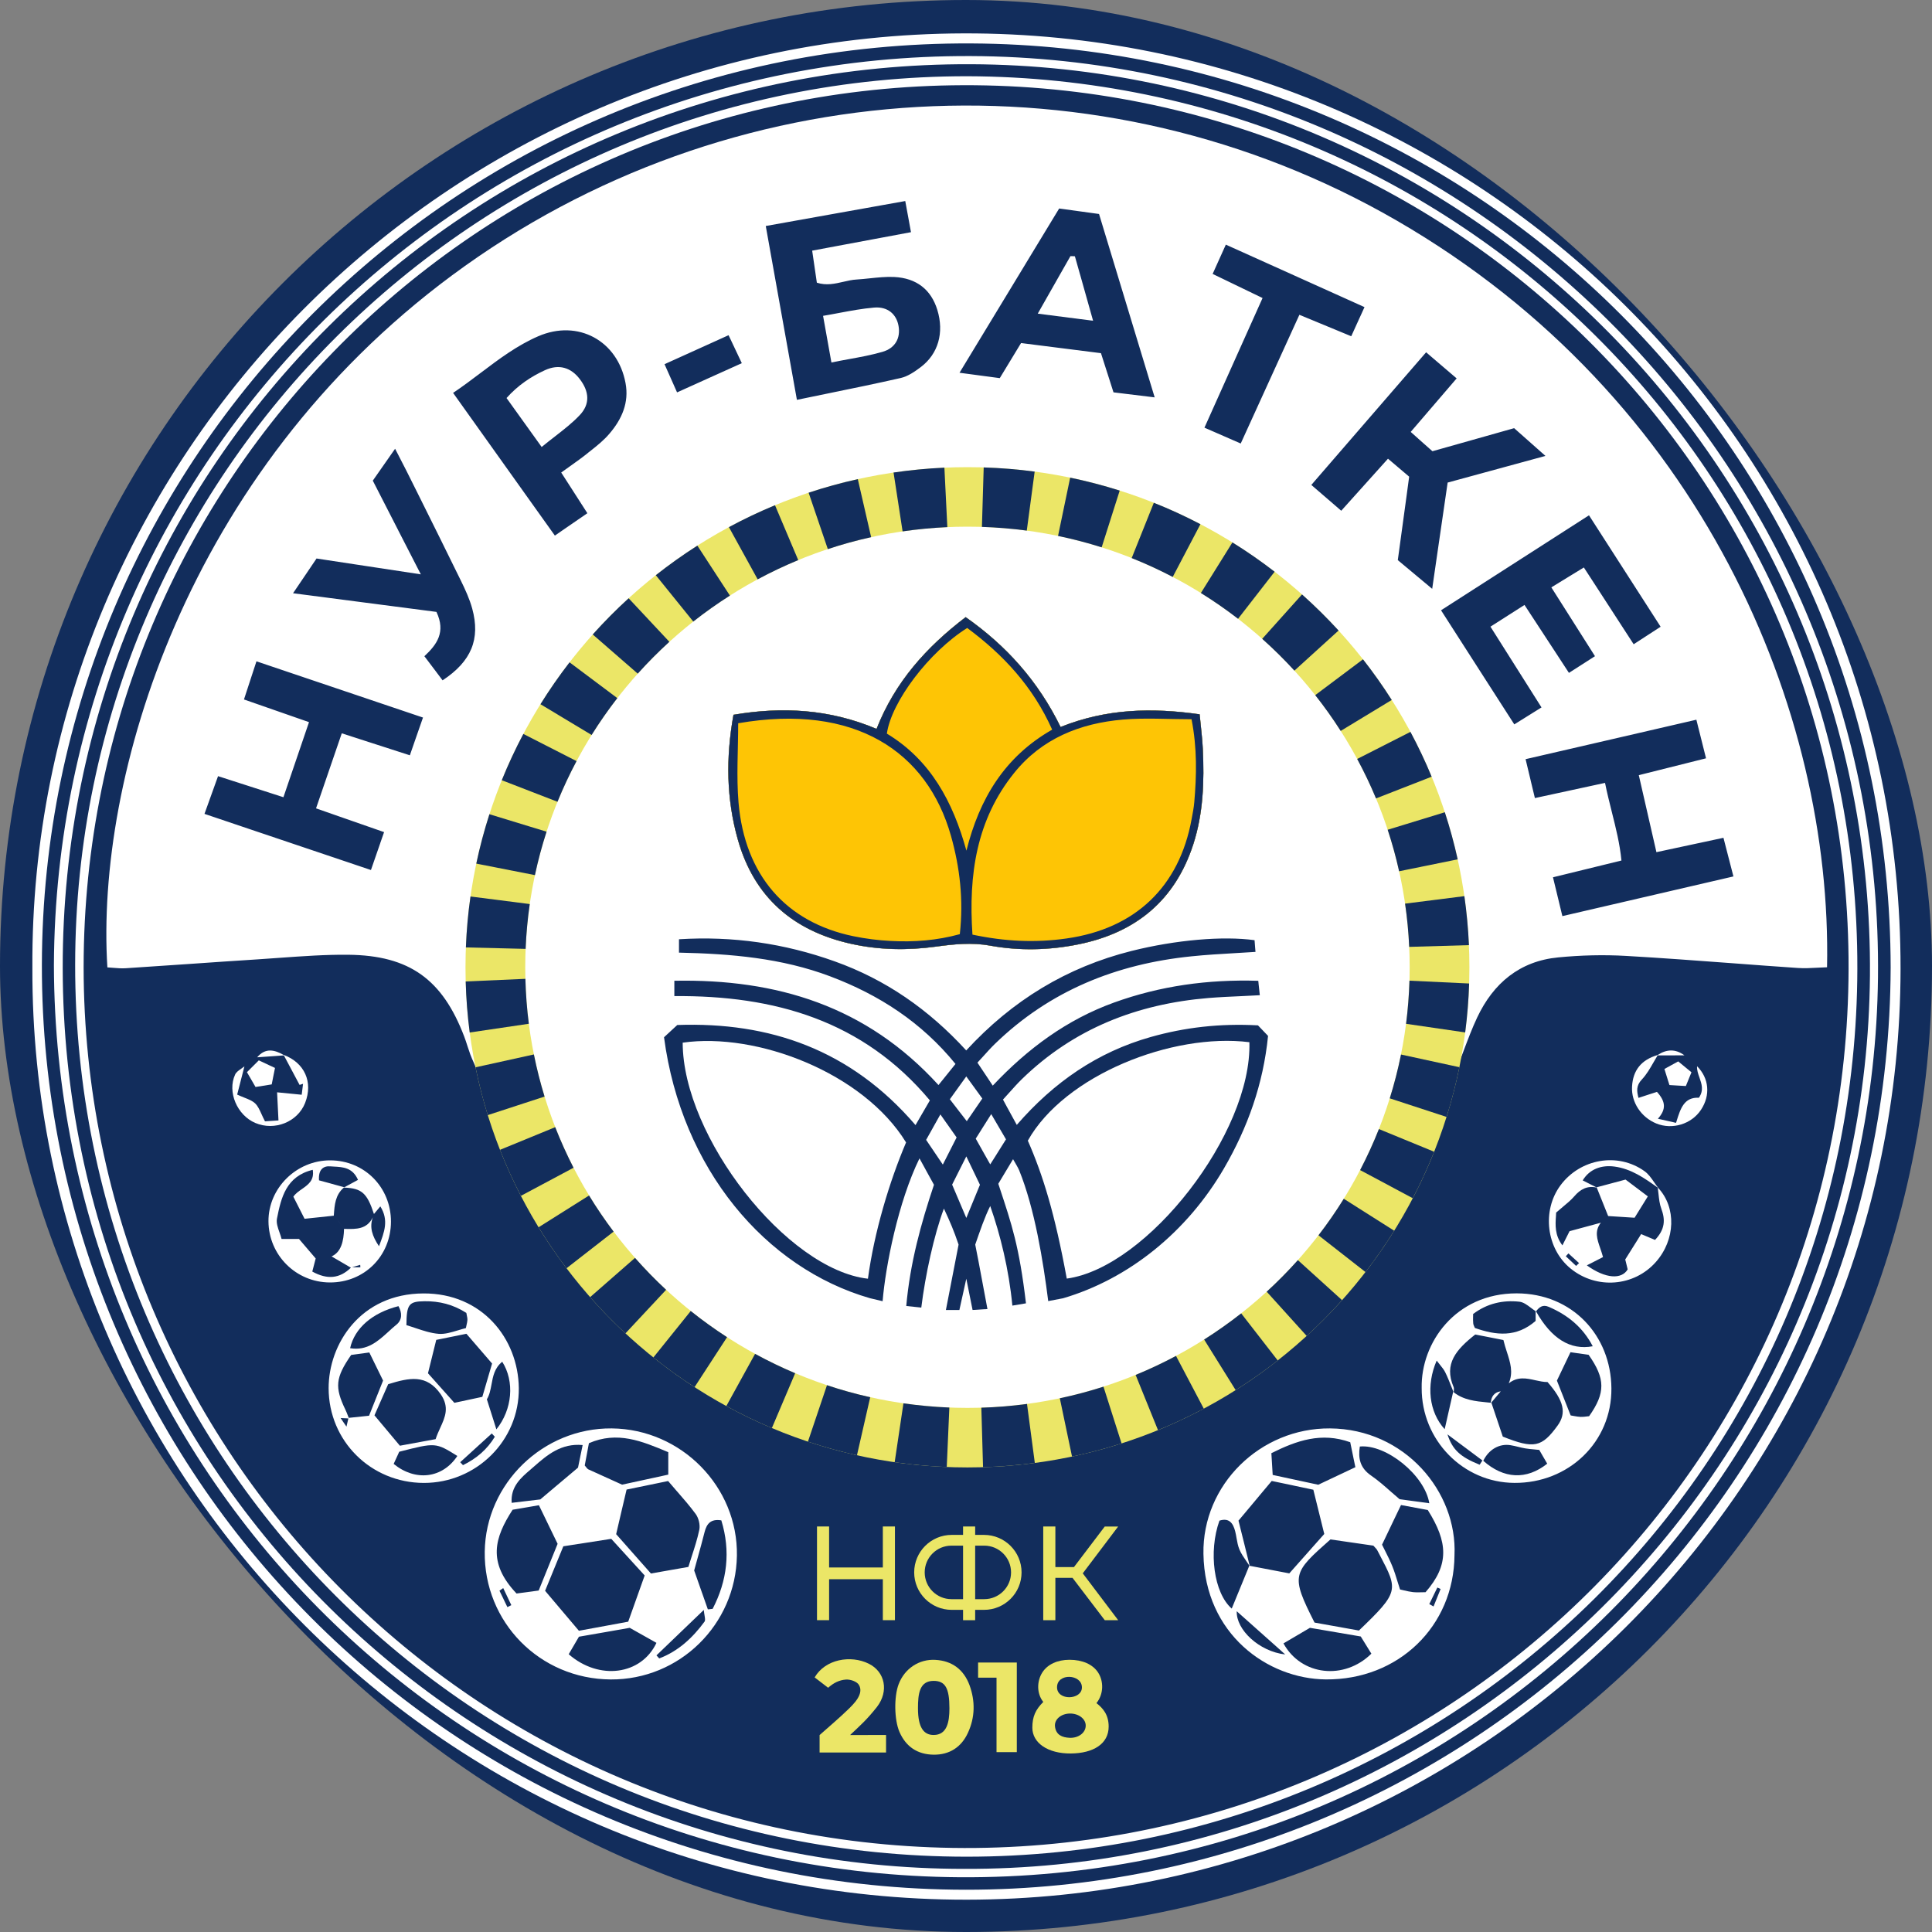 <svg width="50" height="50" viewBox="0 0 50 50" fill="none" xmlns="http://www.w3.org/2000/svg">
<rect x="0" y="0" width="50" height="50" fill="#808080" stroke="none"/>
<g clip-path="url(#clip0_4575_609)">
<rect width="50" height="50" rx="25" fill="#122D5C"/>
<path d="M26.6 29.52C26.99 30.409 27.299 31.405 27.608 33.09C29.693 32.806 32.405 29.319 32.334 26.972C30.34 26.723 27.551 27.825 26.6 29.52Z" fill="white"/>
<path d="M22.462 33.093C20.36 32.856 17.67 29.417 17.668 26.984C19.588 26.709 22.341 27.762 23.449 29.566C23.02 30.573 22.625 31.883 22.462 33.093Z" fill="white"/>
<path d="M25.008 31.52L25.361 30.662L25.008 29.927L24.641 30.658L25.008 31.52Z" fill="white"/>
<path d="M25.793 29.872L25.788 29.88C25.738 29.958 25.686 30.041 25.627 30.134C25.553 30.003 25.489 29.889 25.427 29.78L25.426 29.778L25.423 29.772C25.366 29.671 25.311 29.574 25.252 29.468C25.299 29.394 25.346 29.319 25.398 29.237L25.398 29.236C25.472 29.12 25.553 28.991 25.653 28.833C25.8 29.085 25.907 29.268 26.035 29.486C25.95 29.621 25.876 29.739 25.795 29.868L25.793 29.872Z" fill="white"/>
<path d="M24.143 29.188C24.086 29.291 24.03 29.39 23.968 29.5C24.103 29.698 24.218 29.869 24.373 30.099L24.4 30.139L24.438 30.065C24.563 29.818 24.655 29.638 24.757 29.437C24.671 29.315 24.589 29.198 24.496 29.066L24.495 29.066C24.446 28.996 24.394 28.922 24.337 28.841C24.264 28.971 24.203 29.081 24.143 29.187L24.143 29.188Z" fill="white"/>
<path d="M25.007 27.858C25.075 27.951 25.135 28.035 25.193 28.114C25.27 28.22 25.343 28.32 25.422 28.43C25.327 28.567 25.239 28.696 25.133 28.852L25.02 29.016C24.956 28.934 24.897 28.857 24.84 28.783L24.839 28.783L24.838 28.782L24.835 28.777C24.751 28.669 24.67 28.564 24.582 28.449C24.721 28.257 24.846 28.082 25.007 27.858Z" fill="white"/>
<path d="M21.301 8.174C21.377 8.596 21.441 8.952 21.517 9.381C21.668 9.35 21.814 9.323 21.956 9.297C22.264 9.241 22.555 9.188 22.837 9.106C23.174 9.01 23.309 8.743 23.254 8.435C23.201 8.132 22.974 7.93 22.622 7.96C22.325 7.985 22.03 8.04 21.72 8.098C21.584 8.124 21.445 8.15 21.301 8.174Z" fill="white"/>
<path d="M14.018 11.568L13.953 11.477C13.645 11.048 13.383 10.682 13.109 10.301C13.403 9.972 13.737 9.749 14.102 9.581C14.463 9.415 14.777 9.509 15.007 9.814C15.248 10.132 15.278 10.454 15.003 10.744C14.818 10.941 14.601 11.109 14.364 11.294C14.253 11.38 14.137 11.47 14.018 11.568Z" fill="white"/>
<path d="M26.857 8.117C27.36 8.18 27.765 8.233 28.289 8.301C28.165 7.86 28.058 7.48 27.956 7.118L27.949 7.095C27.905 6.938 27.861 6.785 27.818 6.632C27.799 6.631 27.78 6.631 27.761 6.63L27.761 6.63C27.741 6.63 27.722 6.63 27.703 6.629C27.603 6.805 27.503 6.981 27.4 7.161L27.399 7.163L27.399 7.163C27.229 7.463 27.052 7.774 26.857 8.117Z" fill="white"/>
<path d="M19.104 18.718C22.125 18.194 23.995 19.453 24.611 21.632C24.842 22.454 24.938 23.284 24.84 24.176C24.247 24.34 23.652 24.384 23.053 24.352C22.728 24.336 22.403 24.295 22.085 24.229C20.339 23.868 19.274 22.647 19.113 20.769C19.074 20.306 19.084 19.84 19.094 19.369C19.099 19.153 19.104 18.936 19.104 18.718Z" fill="white"/>
<path d="M26.246 20.004C25.27 21.215 25.062 22.635 25.167 24.188C26.013 24.367 26.799 24.402 27.598 24.288C29.377 24.037 30.52 22.955 30.84 21.193C30.844 21.169 30.849 21.145 30.853 21.121C30.875 21.001 30.898 20.881 30.908 20.76C30.966 20.066 30.986 19.373 30.837 18.614C30.644 18.614 30.454 18.61 30.267 18.606H30.267C29.856 18.598 29.455 18.589 29.059 18.623C27.953 18.718 26.961 19.114 26.246 20.004Z" fill="white"/>
<path d="M25.011 22.015C24.663 20.755 24.086 19.671 22.952 18.988C23.069 18.16 24.044 16.873 25.031 16.253C25.957 16.938 26.731 17.764 27.229 18.884C25.997 19.586 25.347 20.672 25.011 22.015Z" fill="white"/>
<path fill-rule="evenodd" clip-rule="evenodd" d="M12.315 27.623C12.297 27.582 12.28 27.544 12.264 27.509L12.264 27.508C12.229 27.43 12.198 27.36 12.171 27.288C12.145 27.216 12.121 27.143 12.097 27.07C12.071 26.988 12.045 26.906 12.014 26.826C11.452 25.349 10.6 24.726 9.015 24.709C8.424 24.703 7.833 24.746 7.242 24.788C7.052 24.802 6.861 24.816 6.671 24.828C6.071 24.866 5.472 24.907 4.872 24.949C4.332 24.986 3.793 25.023 3.253 25.058C3.146 25.065 3.037 25.056 2.93 25.047C2.88 25.042 2.829 25.038 2.779 25.036C2.472 20.151 4.796 12.241 11.696 7.128C18.872 1.81 28.513 1.291 36.152 5.711C44.072 10.294 47.42 18.418 47.284 25.033C47.203 25.035 47.122 25.04 47.04 25.044C46.869 25.053 46.697 25.063 46.527 25.051C45.958 25.013 45.389 24.97 44.82 24.927C43.909 24.86 42.997 24.791 42.085 24.739C41.502 24.705 40.91 24.721 40.33 24.777C39.331 24.872 38.649 25.444 38.23 26.331C38.1 26.607 37.992 26.893 37.878 27.196C37.822 27.345 37.765 27.497 37.703 27.654C34.532 40.808 15.255 41.006 12.315 27.623ZM23.694 29.118C22.012 27.158 19.913 26.443 17.528 26.527L17.426 26.621C17.333 26.707 17.257 26.777 17.185 26.844C17.635 30.249 19.809 32.819 22.517 33.598L22.842 33.675C22.916 32.773 23.245 31.105 23.796 29.979C23.852 30.08 23.901 30.17 23.946 30.252L23.947 30.255C24.032 30.41 24.102 30.537 24.171 30.662C23.834 31.666 23.553 32.687 23.454 33.799L23.843 33.84C23.946 33.001 24.171 31.965 24.428 31.278C24.595 31.639 24.679 31.83 24.808 32.21L24.48 33.902H24.829L25.008 33.093L25.17 33.902L25.555 33.878C25.448 33.323 25.351 32.765 25.239 32.21C25.361 31.86 25.482 31.499 25.627 31.212C25.887 31.95 26.109 32.843 26.2 33.789L26.552 33.73C26.377 32.248 26.182 31.683 25.868 30.732L25.836 30.636C25.883 30.558 25.927 30.484 25.972 30.409C26.049 30.282 26.126 30.152 26.218 30C26.249 30.056 26.275 30.1 26.297 30.137C26.334 30.202 26.358 30.244 26.377 30.29C26.777 31.277 26.997 32.634 27.128 33.672L27.512 33.599C29.21 33.099 30.717 31.887 31.677 30.237C32.289 29.183 32.692 28.06 32.817 26.809C32.719 26.706 32.621 26.604 32.556 26.536C31.566 26.483 30.663 26.588 29.776 26.839C28.407 27.227 27.28 27.999 26.314 29.112L26.197 28.898C26.148 28.808 26.103 28.725 26.058 28.644L25.957 28.457C26.016 28.392 26.072 28.33 26.126 28.27L26.127 28.269C26.236 28.147 26.337 28.034 26.446 27.928C27.791 26.618 29.43 25.981 31.278 25.828C31.565 25.805 31.852 25.792 32.146 25.779L32.146 25.779L32.146 25.779L32.146 25.779C32.297 25.772 32.449 25.765 32.604 25.756C32.592 25.64 32.582 25.552 32.572 25.463L32.57 25.437C32.568 25.419 32.566 25.401 32.564 25.383C31.257 25.343 30.023 25.515 28.828 25.947C27.615 26.386 26.603 27.13 25.692 28.096L25.583 27.931L25.582 27.929C25.479 27.775 25.392 27.644 25.296 27.501C25.347 27.446 25.394 27.394 25.441 27.343C25.547 27.225 25.645 27.116 25.75 27.014C27.167 25.64 28.891 24.947 30.832 24.75C31.206 24.711 31.583 24.689 31.964 24.667C32.139 24.657 32.315 24.646 32.492 24.635C32.489 24.596 32.486 24.561 32.483 24.529C32.477 24.451 32.472 24.389 32.468 24.332C31.652 24.219 30.429 24.324 29.286 24.61C27.615 25.029 26.199 25.887 25.006 27.185C24.032 26.121 22.916 25.349 21.602 24.88C20.301 24.414 18.96 24.221 17.572 24.308V24.654C18.918 24.683 20.231 24.795 21.483 25.267C22.751 25.745 23.852 26.458 24.728 27.535C24.603 27.691 24.498 27.82 24.386 27.96L24.385 27.961L24.384 27.962L24.288 28.081C22.425 26.035 20.101 25.331 17.452 25.382V25.779C20.043 25.758 22.335 26.41 24.065 28.478C23.939 28.691 23.838 28.868 23.696 29.113L23.694 29.118ZM21.425 10.183L21.425 10.183L21.425 10.183C22.073 10.05 22.695 9.923 23.313 9.782C23.495 9.74 23.669 9.621 23.823 9.505C24.284 9.161 24.438 8.606 24.258 8.02C24.098 7.5 23.725 7.196 23.137 7.168C22.928 7.159 22.719 7.181 22.509 7.203C22.395 7.215 22.281 7.227 22.167 7.234C22.053 7.24 21.94 7.267 21.826 7.293C21.608 7.343 21.386 7.395 21.14 7.316C21.12 7.176 21.1 7.039 21.079 6.898L21.079 6.897L21.079 6.897C21.059 6.765 21.04 6.63 21.019 6.487C21.232 6.447 21.442 6.407 21.649 6.369L21.659 6.367C22.309 6.245 22.936 6.128 23.576 6.009C23.55 5.867 23.526 5.739 23.503 5.61L23.503 5.609L23.501 5.6C23.478 5.472 23.454 5.344 23.428 5.203C22.848 5.307 22.274 5.409 21.7 5.512C21.078 5.624 20.455 5.735 19.818 5.849C19.922 6.432 20.026 7.009 20.129 7.586L20.13 7.592C20.292 8.495 20.454 9.403 20.624 10.348C20.896 10.292 21.163 10.237 21.425 10.183ZM5.292 21.063C5.704 21.202 6.111 21.339 6.515 21.476C7.548 21.825 8.562 22.167 9.6 22.516C9.684 22.275 9.76 22.053 9.841 21.821L9.842 21.816L9.842 21.816C9.874 21.725 9.906 21.632 9.94 21.535C9.513 21.387 9.106 21.244 8.69 21.099L8.179 20.92C8.302 20.561 8.42 20.218 8.536 19.879L8.536 19.879C8.639 19.578 8.741 19.281 8.845 18.978C9.151 19.077 9.44 19.17 9.724 19.262L9.726 19.263L9.727 19.263C10.021 19.357 10.309 19.45 10.607 19.547C10.664 19.381 10.719 19.225 10.773 19.069L10.947 18.57L9.913 18.221C8.82 17.852 7.739 17.486 6.637 17.115C6.588 17.263 6.543 17.403 6.498 17.539C6.436 17.727 6.377 17.909 6.314 18.102C6.796 18.271 7.245 18.427 7.713 18.59L7.997 18.689C7.77 19.358 7.563 19.966 7.335 20.632C7.074 20.547 6.822 20.467 6.572 20.386L6.56 20.382C6.256 20.285 5.955 20.188 5.643 20.087C5.526 20.41 5.419 20.707 5.292 21.063ZM42.412 20.061C43.015 19.91 43.572 19.77 44.152 19.625C44.081 19.343 44.019 19.097 43.957 18.846L43.955 18.84L43.902 18.626C43.045 18.824 42.209 19.017 41.371 19.211C40.744 19.355 40.117 19.5 39.482 19.647C39.528 19.84 39.571 20.02 39.614 20.199L39.614 20.201C39.65 20.349 39.685 20.498 39.723 20.654C40.335 20.521 40.913 20.395 41.538 20.261C41.59 20.52 41.653 20.769 41.714 21.014C41.819 21.432 41.921 21.838 41.963 22.27C41.748 22.322 41.538 22.374 41.331 22.425C40.953 22.518 40.581 22.609 40.191 22.704C40.237 22.893 40.279 23.067 40.321 23.241C40.358 23.394 40.395 23.547 40.434 23.709C41.937 23.36 43.384 23.024 44.861 22.682C44.786 22.391 44.722 22.144 44.66 21.904L44.603 21.682C44.382 21.729 44.168 21.775 43.957 21.821L43.951 21.822L43.95 21.822C43.589 21.9 43.236 21.976 42.868 22.054C42.71 21.363 42.566 20.735 42.412 20.061ZM39.894 18.308C39.44 17.589 39.017 16.92 38.573 16.218C38.882 16.022 39.15 15.851 39.454 15.656C39.696 16.025 39.928 16.379 40.159 16.733L40.163 16.739C40.309 16.963 40.456 17.187 40.604 17.414C40.844 17.26 41.045 17.13 41.278 16.982C40.904 16.39 40.546 15.827 40.165 15.227L40.149 15.201C40.312 15.101 40.462 15.009 40.609 14.919L40.612 14.917C40.737 14.841 40.861 14.765 40.99 14.686C41.119 14.884 41.245 15.079 41.37 15.271C41.675 15.742 41.971 16.201 42.279 16.673C42.332 16.638 42.384 16.605 42.435 16.572L42.564 16.488C42.703 16.398 42.836 16.312 42.977 16.22C42.348 15.241 41.743 14.3 41.123 13.336C40.205 13.927 39.309 14.501 38.414 15.075C38.041 15.315 37.668 15.554 37.294 15.794C37.685 16.404 38.065 16.996 38.446 17.589C38.693 17.973 38.94 18.357 39.19 18.747C39.381 18.629 39.548 18.524 39.74 18.404L39.894 18.308ZM14.36 13.861C14.482 13.777 14.6 13.696 14.715 13.616L14.724 13.61C14.883 13.501 15.039 13.393 15.201 13.282C15.117 13.151 15.035 13.024 14.955 12.899C14.811 12.675 14.671 12.457 14.524 12.229C14.605 12.171 14.682 12.116 14.755 12.064C14.914 11.95 15.059 11.848 15.197 11.737L15.21 11.726L15.229 11.71C15.242 11.7 15.255 11.69 15.268 11.68C15.449 11.537 15.631 11.392 15.777 11.218C16.093 10.847 16.284 10.419 16.189 9.915C15.987 8.82 14.96 8.255 13.928 8.703C13.383 8.939 12.913 9.293 12.436 9.653C12.205 9.828 11.971 10.004 11.726 10.168C12.461 11.199 13.172 12.196 13.893 13.207L14.36 13.861ZM37.037 9.228L37.037 9.228L36.908 9.117C36.633 9.434 36.36 9.75 36.089 10.063L36.07 10.085C35.357 10.91 34.652 11.725 33.937 12.55C34.049 12.647 34.152 12.736 34.252 12.822L34.256 12.825C34.41 12.958 34.556 13.084 34.711 13.218C35.117 12.766 35.504 12.335 35.921 11.871C36.125 12.044 36.293 12.186 36.469 12.336C36.449 12.488 36.428 12.639 36.408 12.789L36.408 12.79C36.33 13.362 36.254 13.923 36.175 14.496C36.465 14.739 36.745 14.973 37.065 15.239C37.104 14.97 37.142 14.706 37.18 14.446C37.278 13.771 37.371 13.127 37.465 12.489C38.326 12.254 39.121 12.037 39.996 11.799L39.863 11.681C39.614 11.46 39.401 11.271 39.186 11.081C38.731 11.209 38.287 11.335 37.84 11.461C37.585 11.533 37.33 11.605 37.071 11.678C36.948 11.569 36.828 11.462 36.699 11.348L36.698 11.347L36.698 11.346C36.637 11.292 36.574 11.236 36.509 11.178L37.698 9.793C37.464 9.593 37.256 9.415 37.037 9.228ZM27.411 5.396C27.123 5.871 26.838 6.34 26.554 6.808L26.552 6.812C25.98 7.753 25.413 8.688 24.832 9.647C25.233 9.701 25.549 9.742 25.874 9.786C26.064 9.473 26.239 9.185 26.425 8.878C26.78 8.923 27.128 8.967 27.474 9.011L27.475 9.011C27.814 9.054 28.151 9.097 28.493 9.14C28.548 9.313 28.602 9.48 28.655 9.647L28.658 9.655C28.71 9.819 28.763 9.983 28.817 10.154C29.157 10.196 29.487 10.236 29.883 10.284C29.389 8.653 28.918 7.102 28.443 5.538C28.261 5.513 28.088 5.49 27.913 5.465L27.905 5.464C27.745 5.442 27.583 5.42 27.411 5.396ZM27.448 18.814C26.862 17.617 26.034 16.703 24.991 15.972C23.97 16.753 23.163 17.65 22.685 18.865C21.466 18.349 20.239 18.284 18.982 18.499C18.781 19.617 18.798 20.68 19.096 21.733C19.52 23.229 20.535 24.095 22.027 24.427C22.749 24.588 23.483 24.601 24.217 24.5C24.687 24.436 25.15 24.388 25.626 24.474C26.387 24.612 27.155 24.593 27.912 24.44C29.39 24.14 30.411 23.308 30.883 21.849C31.143 21.043 31.168 20.216 31.129 19.385C31.12 19.19 31.099 18.997 31.078 18.793L31.078 18.793C31.067 18.694 31.056 18.592 31.046 18.487C29.81 18.31 28.638 18.338 27.448 18.814ZM8.192 14.454C8.086 14.611 7.988 14.756 7.89 14.901L7.89 14.901C7.79 15.049 7.691 15.196 7.584 15.353C8.892 15.523 10.114 15.682 11.295 15.836C11.542 16.359 11.307 16.681 10.983 16.983C11.092 17.127 11.196 17.264 11.297 17.398L11.297 17.399L11.297 17.399L11.299 17.4L11.3 17.402L11.301 17.404C11.353 17.472 11.404 17.54 11.454 17.607C12.199 17.116 12.437 16.539 12.221 15.75C12.153 15.502 12.042 15.261 11.928 15.028C11.565 14.284 11.195 13.543 10.827 12.802C10.724 12.596 10.621 12.39 10.519 12.185C10.459 12.064 10.396 11.944 10.322 11.802L10.322 11.802L10.322 11.802L10.322 11.801C10.292 11.743 10.259 11.681 10.225 11.614L10.18 11.678C9.979 11.965 9.81 12.207 9.648 12.439C9.866 12.864 10.076 13.275 10.291 13.694L10.307 13.726C10.496 14.094 10.688 14.468 10.891 14.864C10.024 14.733 9.253 14.616 8.468 14.496L8.192 14.454ZM35.313 7.948C34.485 7.575 33.68 7.213 32.87 6.847C32.49 6.676 32.109 6.505 31.724 6.331L31.703 6.379C31.585 6.638 31.487 6.855 31.383 7.089C31.607 7.198 31.822 7.301 32.037 7.405C32.247 7.506 32.456 7.607 32.675 7.713C32.437 8.244 32.203 8.765 31.97 9.285L31.951 9.328C31.692 9.906 31.433 10.482 31.171 11.068C31.271 11.112 31.368 11.154 31.462 11.195L31.469 11.198C31.686 11.293 31.892 11.383 32.11 11.478C32.381 10.883 32.645 10.302 32.911 9.72C33.148 9.2 33.386 8.679 33.628 8.147C34.089 8.337 34.515 8.514 34.97 8.702C35.044 8.538 35.113 8.387 35.188 8.222L35.188 8.222L35.189 8.221C35.208 8.179 35.227 8.136 35.248 8.092C35.269 8.046 35.291 7.998 35.313 7.948ZM17.522 10.155C17.882 9.993 18.229 9.836 18.581 9.677L18.582 9.677L18.606 9.666C18.801 9.578 18.997 9.49 19.198 9.399C19.094 9.177 19.005 8.99 18.906 8.781L18.855 8.675C18.472 8.849 18.104 9.015 17.733 9.183C17.556 9.263 17.378 9.344 17.198 9.425C17.267 9.581 17.326 9.714 17.385 9.846L17.386 9.848L17.386 9.848C17.43 9.948 17.474 10.047 17.522 10.155Z" fill="white"/>
<path fill-rule="evenodd" clip-rule="evenodd" d="M12.545 40.155C12.52 41.981 13.97 43.453 15.805 43.464C17.585 43.475 19.042 42.045 19.071 40.26C19.1 38.477 17.632 36.985 15.832 36.967C14.057 36.95 12.57 38.392 12.545 40.155ZM14.41 40.43C14.466 40.294 14.522 40.157 14.579 40.018C14.715 39.997 14.844 39.977 14.97 39.957L14.98 39.956C15.261 39.912 15.526 39.871 15.819 39.825C15.974 39.994 16.131 40.166 16.289 40.34L16.29 40.341C16.42 40.484 16.552 40.628 16.684 40.773C16.535 41.192 16.405 41.555 16.258 41.969C16.068 42.004 15.879 42.039 15.69 42.074C15.455 42.117 15.22 42.161 14.982 42.204C14.672 41.838 14.403 41.52 14.107 41.17C14.211 40.917 14.31 40.674 14.41 40.43ZM16.073 39.159C16.117 38.972 16.164 38.77 16.216 38.55C16.586 38.474 16.93 38.404 17.291 38.329C17.368 38.42 17.444 38.508 17.518 38.593L17.519 38.593L17.519 38.593L17.519 38.593L17.519 38.593C17.694 38.794 17.858 38.983 18.005 39.183C18.082 39.289 18.124 39.465 18.098 39.591C18.048 39.828 17.973 40.06 17.898 40.29C17.87 40.378 17.842 40.465 17.815 40.552C17.639 40.583 17.477 40.611 17.323 40.638L17.315 40.64L17.312 40.64L17.307 40.641C17.149 40.669 16.997 40.695 16.846 40.722C16.638 40.486 16.438 40.259 16.221 40.015L16.221 40.015C16.133 39.915 16.041 39.812 15.946 39.704C15.986 39.536 16.028 39.356 16.073 39.159ZM13.659 39.005C13.756 38.988 13.853 38.971 13.947 38.955C13.999 39.062 14.048 39.161 14.093 39.256C14.222 39.521 14.329 39.742 14.431 39.954C14.34 40.18 14.25 40.402 14.157 40.63C14.087 40.803 14.015 40.98 13.941 41.163C13.755 41.188 13.551 41.215 13.368 41.24C12.603 40.434 12.803 39.789 13.266 39.072C13.388 39.051 13.523 39.028 13.659 39.005ZM16.907 38.248L16.906 38.248C16.65 38.304 16.388 38.361 16.099 38.423C15.976 38.367 15.851 38.311 15.725 38.253L15.724 38.253L15.722 38.252C15.557 38.178 15.389 38.102 15.222 38.025C15.206 38.017 15.194 38.001 15.176 37.979C15.165 37.964 15.151 37.946 15.133 37.926C15.164 37.761 15.199 37.573 15.241 37.35C15.976 37.03 16.614 37.297 17.27 37.572L17.295 37.582V38.163C17.165 38.191 17.037 38.219 16.907 38.248ZM16.989 42.517C16.596 43.351 15.503 43.497 14.718 42.811C14.812 42.652 14.908 42.489 14.983 42.358C15.226 42.316 15.456 42.276 15.684 42.236L15.684 42.236C15.887 42.2 16.089 42.165 16.297 42.128C16.51 42.248 16.749 42.383 16.989 42.517ZM13.822 37.952C14.161 37.653 14.526 37.346 15.079 37.398C15.055 37.517 15.033 37.621 15.013 37.718L15.013 37.719C14.994 37.81 14.976 37.895 14.959 37.982C14.78 38.132 14.602 38.282 14.421 38.435L14.419 38.437L14.417 38.438C14.274 38.559 14.13 38.681 13.983 38.805C13.758 38.832 13.52 38.861 13.242 38.893C13.211 38.476 13.479 38.246 13.729 38.033C13.76 38.005 13.792 37.979 13.822 37.952ZM18.443 41.637C18.424 41.639 18.405 41.641 18.385 41.643L18.385 41.644C18.363 41.646 18.341 41.648 18.319 41.65C18.27 41.51 18.22 41.37 18.172 41.231L18.17 41.227C18.101 41.029 18.032 40.833 17.965 40.643C17.993 40.539 18.021 40.437 18.05 40.336C18.114 40.105 18.177 39.88 18.234 39.652C18.289 39.435 18.392 39.303 18.668 39.347C18.913 40.148 18.82 40.91 18.443 41.637ZM17.061 42.92C17.036 42.894 17.012 42.867 16.989 42.841C17.169 42.669 17.349 42.496 17.535 42.317L17.543 42.309C17.755 42.105 17.976 41.893 18.214 41.665C18.219 41.719 18.227 41.768 18.234 41.809C18.246 41.883 18.255 41.937 18.233 41.968C17.925 42.387 17.554 42.733 17.061 42.92ZM12.926 41.167C12.959 41.144 12.99 41.121 13.023 41.099C13.093 41.245 13.164 41.393 13.233 41.541L13.131 41.592C13.098 41.522 13.064 41.452 13.03 41.382L13.029 41.381L13.029 41.379C12.994 41.309 12.96 41.238 12.926 41.167Z" fill="white"/>
<path fill-rule="evenodd" clip-rule="evenodd" d="M37.642 40.248C37.629 42.088 36.19 43.48 34.31 43.463C32.815 43.45 31.178 42.301 31.145 40.214C31.114 38.423 32.617 36.954 34.42 36.967C36.358 36.981 37.717 38.609 37.642 40.248ZM32.332 40.521L32.337 40.522C32.311 40.483 32.285 40.444 32.258 40.406C32.19 40.307 32.121 40.209 32.076 40.1C32.038 40.009 32.02 39.909 32.002 39.809C31.992 39.748 31.981 39.688 31.966 39.629C31.912 39.418 31.809 39.275 31.559 39.354C31.27 40.161 31.415 41.228 31.877 41.63L31.964 41.418L31.964 41.418L31.967 41.41C32.09 41.112 32.211 40.816 32.332 40.521ZM32.199 39.943C32.248 40.141 32.295 40.332 32.342 40.523C32.442 40.542 32.542 40.561 32.641 40.58C32.896 40.629 33.144 40.676 33.367 40.719C33.571 40.489 33.754 40.282 33.934 40.08L33.938 40.075C34.05 39.95 34.16 39.826 34.272 39.699C34.183 39.341 34.094 38.982 33.989 38.554C33.821 38.519 33.651 38.483 33.477 38.446L33.466 38.444L33.466 38.443C33.285 38.405 33.101 38.366 32.912 38.327C32.816 38.441 32.723 38.553 32.632 38.661L32.4 38.939C32.281 39.081 32.166 39.218 32.052 39.354C32.103 39.561 32.152 39.755 32.199 39.943ZM35.169 42.198C36.21 41.2 36.185 41.153 35.71 40.248L35.71 40.247C35.687 40.204 35.663 40.159 35.639 40.112C35.63 40.096 35.617 40.082 35.597 40.06L35.596 40.06L35.596 40.059L35.596 40.059C35.582 40.044 35.565 40.026 35.543 40.001C35.328 39.97 35.102 39.937 34.88 39.905C34.727 39.883 34.576 39.861 34.432 39.84C33.447 40.713 33.398 40.76 34.02 41.992C34.383 42.058 34.791 42.131 35.169 42.198ZM36.951 39.079L36.891 39.068C36.694 39.031 36.472 38.99 36.258 38.95C36.195 39.08 36.136 39.204 36.078 39.325C35.972 39.546 35.871 39.757 35.767 39.976C35.792 40.027 35.818 40.079 35.845 40.132C35.909 40.26 35.976 40.392 36.031 40.529C36.085 40.66 36.127 40.797 36.17 40.937C36.19 41.002 36.211 41.069 36.233 41.136C36.25 41.139 36.267 41.143 36.284 41.147C36.301 41.151 36.318 41.155 36.334 41.159C36.414 41.178 36.49 41.195 36.568 41.204C36.645 41.212 36.723 41.21 36.798 41.208C36.831 41.207 36.862 41.206 36.893 41.206C37.512 40.497 37.474 39.911 36.951 39.079ZM34.116 38.425C34.408 38.287 34.728 38.136 35.077 37.971C35.058 37.882 35.041 37.797 35.023 37.712L35.021 37.7L35.021 37.698L35.021 37.698L35.02 37.696C34.995 37.574 34.971 37.453 34.944 37.325C34.197 37.057 33.559 37.281 32.903 37.608C32.909 37.72 32.916 37.825 32.922 37.923C32.927 38.01 32.932 38.092 32.937 38.171C33.339 38.259 33.687 38.333 34.116 38.425ZM35.216 42.352C34.933 42.304 34.671 42.259 34.413 42.215C34.242 42.186 34.073 42.158 33.901 42.128L33.879 42.141C33.667 42.265 33.44 42.398 33.216 42.531C33.677 43.37 34.789 43.489 35.491 42.797C35.436 42.707 35.38 42.617 35.325 42.528C35.288 42.468 35.252 42.409 35.216 42.352ZM36.99 38.904C36.874 38.176 35.869 37.369 35.192 37.436C35.145 37.74 35.197 37.99 35.482 38.186C35.666 38.312 35.834 38.461 36 38.608C36.074 38.673 36.147 38.737 36.221 38.799L36.315 38.812C36.531 38.842 36.743 38.871 36.99 38.904ZM32.007 41.699C31.987 42.175 32.586 42.741 33.261 42.817L33.029 42.609C32.701 42.318 32.368 42.021 32.007 41.699ZM37.045 41.544L37.045 41.544C37.063 41.554 37.082 41.564 37.1 41.575C37.161 41.424 37.223 41.273 37.283 41.123C37.254 41.11 37.227 41.098 37.198 41.085L37.198 41.086C37.129 41.228 37.059 41.37 36.99 41.513C36.998 41.517 37.005 41.522 37.012 41.526C37.023 41.532 37.034 41.538 37.045 41.544Z" fill="white"/>
<path fill-rule="evenodd" clip-rule="evenodd" d="M8.505 35.929C8.507 37.292 9.598 38.375 10.968 38.378C12.327 38.38 13.441 37.282 13.427 35.924C13.411 34.635 12.471 33.468 10.961 33.474C9.324 33.479 8.502 34.79 8.505 35.929ZM9.016 36.709C8.963 36.707 8.906 36.704 8.815 36.699C8.844 36.742 8.867 36.776 8.89 36.81C8.915 36.846 8.938 36.88 8.967 36.921L8.977 36.875C8.994 36.804 9.005 36.756 9.016 36.709ZM9.551 36.639C9.372 36.657 9.199 36.675 9.025 36.694C9.018 36.675 9.011 36.657 9.004 36.639C8.984 36.587 8.965 36.535 8.94 36.485C8.658 35.9 8.68 35.656 9.088 35.066C9.123 35.061 9.16 35.056 9.198 35.051C9.306 35.036 9.426 35.02 9.558 35.002C9.679 35.248 9.792 35.478 9.914 35.729C9.893 35.78 9.873 35.831 9.853 35.882L9.791 36.037C9.713 36.231 9.634 36.431 9.551 36.639ZM11.274 37.245C10.97 37.3 10.674 37.355 10.349 37.415C10.103 37.123 9.907 36.888 9.692 36.63L9.691 36.629C9.821 36.332 9.942 36.057 10.046 35.823C10.595 35.653 11.04 35.557 11.405 36.082C11.637 36.418 11.52 36.675 11.393 36.953C11.35 37.047 11.306 37.143 11.274 37.245ZM12.071 34.518C12.297 34.78 12.506 35.021 12.735 35.288C12.643 35.604 12.566 35.866 12.483 36.15C12.29 36.192 12.107 36.231 11.924 36.27L11.924 36.27L11.923 36.27L11.923 36.27L11.922 36.27L11.922 36.27L11.922 36.27C11.868 36.282 11.813 36.293 11.759 36.305C11.649 36.182 11.543 36.062 11.435 35.942C11.319 35.811 11.201 35.679 11.076 35.54C11.1 35.443 11.125 35.344 11.15 35.242C11.194 35.066 11.24 34.879 11.29 34.676L11.441 34.646L11.441 34.646L11.451 34.644L11.459 34.642C11.658 34.602 11.856 34.562 12.071 34.518ZM10.986 33.676C11.368 33.671 11.725 33.758 12.069 33.978C12.074 34.008 12.079 34.033 12.084 34.056C12.093 34.098 12.099 34.128 12.097 34.159C12.094 34.202 12.085 34.246 12.073 34.296C12.068 34.319 12.063 34.344 12.057 34.371C11.986 34.388 11.914 34.41 11.842 34.432C11.679 34.481 11.516 34.531 11.358 34.52C11.151 34.504 10.949 34.436 10.755 34.371C10.674 34.344 10.595 34.317 10.518 34.295C10.522 33.752 10.581 33.681 10.986 33.676ZM10.332 37.571C11.274 37.33 11.274 37.33 11.836 37.68C11.452 38.261 10.753 38.347 10.188 37.886C10.237 37.781 10.288 37.668 10.332 37.571ZM10.055 34.462C9.781 34.711 9.504 34.964 9.061 34.891C9.177 34.372 9.636 33.975 10.312 33.803C10.409 33.974 10.411 34.16 10.261 34.281C10.191 34.337 10.123 34.399 10.055 34.462ZM12.998 35.242C13.321 35.752 13.261 36.475 12.846 36.992L12.774 36.762C12.713 36.57 12.659 36.4 12.6 36.214C12.669 36.102 12.694 35.968 12.72 35.83C12.758 35.62 12.798 35.402 12.998 35.242ZM11.91 37.842C12.018 37.744 12.126 37.645 12.234 37.547L12.237 37.545L12.237 37.544C12.4 37.396 12.564 37.247 12.727 37.098C12.734 37.105 12.741 37.113 12.748 37.12L12.758 37.131L12.765 37.139L12.766 37.14C12.78 37.154 12.793 37.168 12.806 37.183C12.61 37.509 12.331 37.748 11.982 37.918L11.91 37.842Z" fill="white"/>
<path fill-rule="evenodd" clip-rule="evenodd" d="M36.793 35.921C36.77 34.755 37.665 33.471 39.25 33.472C40.688 33.474 41.693 34.559 41.703 35.931C41.714 37.321 40.594 38.387 39.192 38.377C37.863 38.37 36.787 37.267 36.793 35.921ZM37.918 37.463C38.069 37.575 38.217 37.686 38.365 37.797C38.34 37.834 38.315 37.87 38.293 37.907C37.789 37.704 37.589 37.518 37.46 37.121C37.612 37.235 37.76 37.345 37.907 37.455L37.918 37.463ZM38.387 37.805C38.915 38.274 39.502 38.308 40.042 37.88C40.008 37.821 39.973 37.761 39.938 37.701C39.918 37.667 39.899 37.633 39.879 37.599C39.864 37.574 39.85 37.549 39.835 37.523C39.811 37.521 39.787 37.519 39.764 37.517C39.745 37.515 39.726 37.513 39.707 37.511C39.624 37.504 39.548 37.497 39.473 37.484C39.412 37.474 39.351 37.459 39.291 37.444C39.225 37.428 39.16 37.413 39.095 37.402C38.804 37.353 38.529 37.512 38.387 37.805ZM39.619 33.845C39.66 33.876 39.701 33.907 39.742 33.933V34.185C39.245 34.618 38.721 34.561 38.17 34.368C38.166 34.358 38.161 34.348 38.156 34.337C38.144 34.31 38.13 34.28 38.127 34.248C38.121 34.192 38.122 34.136 38.123 34.078V34.078L38.123 34.077C38.123 34.07 38.124 34.063 38.124 34.055L38.124 34.049L38.124 34.039C38.124 34.028 38.124 34.017 38.124 34.006C38.49 33.73 38.897 33.642 39.321 33.688C39.425 33.699 39.522 33.772 39.619 33.845ZM41.22 34.841C40.638 34.951 40.149 34.642 39.752 33.938C39.835 33.829 39.924 33.754 40.081 33.821C40.573 34.032 40.964 34.349 41.22 34.841ZM37.608 36.02C37.611 36.023 37.614 36.025 37.617 36.028C37.598 35.982 37.58 35.936 37.562 35.889C37.512 35.762 37.462 35.635 37.402 35.514C37.37 35.449 37.323 35.391 37.269 35.324C37.241 35.289 37.212 35.253 37.181 35.212C36.904 35.852 36.982 36.541 37.388 36.988C37.423 36.831 37.457 36.682 37.49 36.538C37.53 36.361 37.569 36.19 37.608 36.02ZM37.625 35.993C37.624 36.006 37.622 36.019 37.622 36.032C37.878 36.234 38.184 36.264 38.49 36.294L38.491 36.294L38.51 36.296C38.533 36.298 38.557 36.301 38.581 36.303C38.595 36.145 38.666 36.032 38.84 36.007C38.756 36.106 38.673 36.204 38.591 36.304L38.598 36.305C38.7 36.608 38.802 36.911 38.892 37.179C39.7 37.502 39.902 37.457 40.311 36.893C40.545 36.57 40.476 36.253 40.05 35.767C39.947 35.768 39.842 35.744 39.736 35.721C39.509 35.67 39.276 35.618 39.046 35.801C39.169 35.516 39.086 35.26 38.996 34.983C38.965 34.885 38.932 34.785 38.908 34.68C38.813 34.661 38.718 34.643 38.625 34.624L38.395 34.579C38.319 34.564 38.247 34.55 38.179 34.537C37.691 34.922 37.359 35.295 37.619 35.896C37.631 35.924 37.628 35.958 37.625 35.993ZM40.649 36.631C40.68 36.636 40.71 36.642 40.738 36.647C40.8 36.658 40.854 36.667 40.908 36.669C40.962 36.671 41.016 36.664 41.064 36.658L41.065 36.658C41.075 36.657 41.086 36.655 41.096 36.654C41.101 36.654 41.106 36.653 41.111 36.653C41.114 36.652 41.118 36.652 41.121 36.651L41.126 36.651C41.551 36.048 41.55 35.681 41.113 35.062C41.027 35.049 40.932 35.036 40.836 35.022L40.831 35.022C40.794 35.016 40.756 35.011 40.719 35.006C40.694 35.002 40.668 34.999 40.644 34.995C40.51 35.276 40.4 35.507 40.293 35.73C40.406 36.015 40.514 36.289 40.637 36.603L40.649 36.631Z" fill="white"/>
<path fill-rule="evenodd" clip-rule="evenodd" d="M10.118 31.616C10.119 30.727 9.432 30.032 8.547 30.03C7.674 30.027 6.944 30.747 6.948 31.606C6.953 32.482 7.658 33.186 8.536 33.19C9.427 33.194 10.116 32.508 10.118 31.616ZM8.899 30.735C9.361 30.751 9.498 30.872 9.678 31.418C9.727 31.362 9.775 31.304 9.843 31.221C10.065 31.578 9.95 31.88 9.81 32.247L9.808 32.252C9.631 31.986 9.558 31.764 9.648 31.504C9.497 31.817 9.217 31.811 8.936 31.804L8.909 31.803C8.873 31.756 8.837 31.708 8.8 31.661L8.8 31.66C8.76 31.608 8.72 31.556 8.68 31.504C8.756 31.604 8.833 31.704 8.909 31.803L8.904 31.803C8.895 32.122 8.828 32.408 8.581 32.515C8.619 32.538 8.661 32.562 8.706 32.589L8.714 32.593L8.714 32.593C8.826 32.659 8.953 32.733 9.08 32.807L9.082 32.807C8.79 33.092 8.468 33.121 8.082 32.908C8.11 32.804 8.136 32.703 8.17 32.569C8.038 32.414 7.891 32.243 7.738 32.064H7.287C7.274 32.01 7.254 31.954 7.234 31.897C7.19 31.774 7.146 31.648 7.168 31.537C7.275 30.994 7.405 30.441 8.094 30.275C8.138 30.545 7.978 30.657 7.816 30.771C7.733 30.829 7.648 30.888 7.592 30.97C7.682 31.148 7.781 31.343 7.882 31.542C7.973 31.532 8.065 31.523 8.158 31.513C8.317 31.496 8.477 31.48 8.638 31.462L8.64 31.444C8.658 31.183 8.677 30.922 8.899 30.735ZM8.908 30.728L8.91 30.726C8.803 30.697 8.696 30.667 8.592 30.639L8.58 30.636L8.58 30.635C8.468 30.605 8.359 30.575 8.256 30.547C8.234 30.257 8.378 30.171 8.549 30.185C8.579 30.187 8.61 30.189 8.641 30.191C8.875 30.203 9.126 30.216 9.265 30.535C9.21 30.565 9.157 30.593 9.105 30.622C9.038 30.658 8.972 30.693 8.908 30.728ZM9.11 32.798H9.326C9.326 32.789 9.325 32.78 9.325 32.771C9.324 32.758 9.323 32.746 9.322 32.733L9.321 32.734C9.25 32.755 9.179 32.777 9.11 32.798Z" fill="white"/>
<path fill-rule="evenodd" clip-rule="evenodd" d="M42.853 32.661C43.361 32.088 43.387 31.249 42.914 30.744L42.917 30.745C42.88 30.699 42.846 30.65 42.812 30.6C42.737 30.492 42.662 30.383 42.561 30.311C41.869 29.814 40.897 29.987 40.386 30.675C39.897 31.333 40.018 32.32 40.65 32.832C41.317 33.374 42.289 33.299 42.853 32.661ZM42.902 30.735L42.899 30.733C42.556 30.489 42.217 30.248 41.778 30.19C41.447 30.147 41.138 30.253 40.96 30.549C41.082 30.612 41.202 30.672 41.323 30.732L41.321 30.727C41.437 30.696 41.552 30.666 41.674 30.633C41.797 30.6 41.926 30.565 42.069 30.527L42.106 30.555C42.261 30.672 42.45 30.815 42.646 30.962C42.533 31.142 42.42 31.326 42.303 31.515C42.067 31.499 41.843 31.485 41.619 31.471L41.324 30.735C41.081 30.68 40.902 30.774 40.742 30.961C40.658 31.058 40.558 31.141 40.446 31.234C40.391 31.28 40.334 31.328 40.273 31.381C40.272 31.41 40.27 31.44 40.268 31.471C40.252 31.697 40.234 31.968 40.435 32.23C40.531 32.041 40.6 31.902 40.62 31.863C40.775 31.821 40.91 31.785 41.033 31.751C41.175 31.713 41.302 31.678 41.43 31.644C41.26 31.86 41.332 32.068 41.414 32.305C41.439 32.378 41.465 32.454 41.486 32.533C41.41 32.572 41.327 32.614 41.236 32.661L41.227 32.666C41.176 32.692 41.123 32.719 41.067 32.747C41.551 33.096 41.967 33.117 42.124 32.852C42.114 32.809 42.103 32.763 42.092 32.72C42.086 32.693 42.079 32.667 42.074 32.645L42.073 32.644L42.061 32.595C42.159 32.44 42.248 32.298 42.327 32.171L42.328 32.17C42.38 32.086 42.429 32.009 42.473 31.938C42.509 31.953 42.546 31.968 42.584 31.985L42.584 31.985C42.666 32.02 42.752 32.056 42.832 32.089C43.093 31.815 43.101 31.568 42.995 31.282C42.951 31.164 42.936 31.033 42.922 30.901L42.922 30.901L42.922 30.9C42.916 30.845 42.91 30.789 42.902 30.735ZM40.828 32.725C40.822 32.731 40.815 32.737 40.809 32.743C40.803 32.749 40.796 32.756 40.79 32.762C40.701 32.679 40.612 32.596 40.523 32.512C40.547 32.488 40.569 32.463 40.591 32.438L40.591 32.438L40.866 32.689C40.853 32.701 40.841 32.713 40.828 32.725Z" fill="white"/>
<path d="M42.898 27.314C42.861 27.374 42.826 27.436 42.791 27.497C42.702 27.653 42.612 27.808 42.493 27.935C42.336 28.099 42.36 28.246 42.404 28.413C42.498 28.383 42.591 28.352 42.679 28.323C42.752 28.3 42.82 28.277 42.882 28.258C43.113 28.512 43.122 28.712 42.906 28.953C43.065 28.989 43.186 29.016 43.319 29.046L43.319 29.047L43.376 29.059C43.381 29.045 43.385 29.03 43.39 29.015L43.39 29.014C43.491 28.69 43.585 28.39 43.968 28.409C44.098 28.218 44.039 28.052 43.982 27.888C43.947 27.79 43.913 27.694 43.92 27.594C44.231 27.904 44.271 28.345 44.021 28.722C43.776 29.093 43.277 29.245 42.863 29.075C42.471 28.913 42.216 28.528 42.237 28.124C42.259 27.698 42.477 27.428 42.901 27.303C43.131 27.151 43.362 27.141 43.593 27.312L43.584 27.312C43.468 27.313 43.354 27.313 43.239 27.313C43.126 27.314 43.012 27.314 42.898 27.314Z" fill="white"/>
<path d="M6.232 27.962L6.232 27.961C6.263 27.84 6.294 27.718 6.326 27.597C6.299 27.619 6.27 27.639 6.241 27.659C6.176 27.704 6.112 27.748 6.085 27.809C5.877 28.259 6.137 28.862 6.607 29.062C7.109 29.275 7.704 29.036 7.897 28.542C8.107 28.002 7.883 27.504 7.339 27.299L7.341 27.302C7.101 27.166 6.868 27.112 6.655 27.363C6.773 27.354 6.89 27.346 7.008 27.338C7.121 27.33 7.234 27.322 7.347 27.314C7.483 27.569 7.618 27.822 7.753 28.077C7.768 28.073 7.783 28.068 7.798 28.063C7.813 28.058 7.828 28.053 7.843 28.049C7.828 28.165 7.814 28.281 7.808 28.332L7.639 28.315C7.495 28.301 7.355 28.287 7.171 28.269C7.178 28.403 7.183 28.52 7.189 28.632L7.189 28.632L7.189 28.633L7.189 28.633C7.195 28.753 7.2 28.869 7.207 28.997C7.168 28.999 7.126 29.002 7.084 29.005C7 29.011 6.916 29.017 6.858 29.02C6.823 28.954 6.795 28.892 6.769 28.835C6.716 28.718 6.673 28.623 6.603 28.556C6.532 28.489 6.434 28.45 6.317 28.404C6.262 28.381 6.202 28.358 6.138 28.328C6.17 28.206 6.201 28.084 6.232 27.962Z" fill="white"/>
<path d="M6.983 27.576C6.907 27.54 6.822 27.5 6.698 27.442C6.591 27.551 6.494 27.648 6.391 27.748C6.428 27.812 6.46 27.866 6.488 27.915C6.536 27.997 6.575 28.064 6.613 28.131C6.762 28.107 6.885 28.088 7.032 28.064C7.046 27.991 7.06 27.921 7.074 27.851C7.088 27.781 7.103 27.712 7.117 27.638L6.983 27.576Z" fill="white"/>
<path d="M43.432 27.469C43.507 27.531 43.572 27.584 43.639 27.639C43.683 27.675 43.727 27.711 43.775 27.751C43.757 27.794 43.74 27.836 43.723 27.878L43.721 27.883L43.72 27.885L43.719 27.887L43.718 27.889L43.718 27.89C43.689 27.96 43.66 28.031 43.63 28.106C43.549 28.101 43.475 28.097 43.4 28.093C43.337 28.089 43.274 28.085 43.205 28.081C43.193 28.044 43.182 28.007 43.17 27.971C43.16 27.937 43.15 27.904 43.139 27.87L43.139 27.869L43.138 27.867C43.117 27.801 43.097 27.735 43.075 27.665C43.14 27.629 43.197 27.598 43.257 27.565C43.311 27.535 43.367 27.504 43.432 27.469Z" fill="white"/>
<path fill-rule="evenodd" clip-rule="evenodd" d="M48.068 25.068C48.095 12.2 37.706 2.014 25.035 1.973C12.302 1.965 1.958 12.264 1.945 24.962C1.932 37.735 12.237 48.055 25.025 48.051C37.621 48.048 48.041 37.918 48.068 25.068ZM25.252 47.825C12.54 47.957 2.337 37.803 2.166 25.323C2.013 12.708 12.055 2.404 24.636 2.208C37.349 2.01 47.717 12.118 47.84 24.781C47.965 37.534 37.763 47.696 25.252 47.825Z" fill="white"/>
<path fill-rule="evenodd" clip-rule="evenodd" d="M1.395 24.974C1.458 11.897 12.05 1.401 25.119 1.451C38.196 1.499 48.751 12.228 48.602 25.302C48.456 37.952 38.157 48.669 24.84 48.583C11.822 48.499 1.424 37.982 1.395 24.974ZM24.957 48.366C37.785 48.413 48.292 38.008 48.394 25.246C48.497 12.324 38.08 1.715 25.126 1.662C12.128 1.611 1.607 12.032 1.623 25.054C1.639 38.129 12.268 48.371 24.957 48.366Z" fill="white"/>
<path fill-rule="evenodd" clip-rule="evenodd" d="M0.838 25.055C0.76 11.805 11.585 0.901 24.94 0.864C38.217 0.828 49.202 11.581 49.186 25.075C49.172 38.357 38.331 49.153 25.018 49.164C11.605 49.174 0.799 38.25 0.838 25.055ZM48.93 25.038C48.912 11.799 38.256 1.192 25.138 1.124C11.742 1.056 1.109 11.889 1.084 24.966C1.059 38.103 11.708 48.899 24.994 48.906C38.114 48.914 48.884 38.344 48.93 25.038Z" fill="white"/>
<path fill-rule="evenodd" clip-rule="evenodd" d="M27 44.046C26.824 43.825 26.834 43.506 26.974 43.285C27.109 43.072 27.367 42.955 27.679 42.955C28.009 42.955 28.28 43.071 28.419 43.285C28.565 43.51 28.566 43.84 28.376 44.077C28.548 44.21 28.692 44.38 28.692 44.684C28.692 45.131 28.296 45.375 27.713 45.38C27.116 45.385 26.717 45.106 26.717 44.713C26.717 44.43 26.796 44.249 27 44.046ZM27.692 44.346C27.464 44.347 27.282 44.496 27.303 44.681C27.328 44.9 27.488 44.965 27.679 44.974C27.908 44.986 28.094 44.845 28.098 44.666C28.105 44.49 27.921 44.345 27.692 44.346ZM28 43.67C28 43.998 27.356 44.021 27.356 43.666C27.356 43.291 28 43.322 28 43.67Z" fill="#EBE667"/>
<path fill-rule="evenodd" clip-rule="evenodd" d="M25.05 44.845C24.881 45.215 24.574 45.417 24.157 45.411C23.742 45.404 23.445 45.204 23.279 44.824C23.141 44.508 23.135 43.908 23.256 43.589C23.41 43.181 23.788 42.933 24.207 42.957C24.641 42.981 24.942 43.21 25.091 43.612C25.241 44.023 25.236 44.444 25.05 44.845ZM24.571 44.211C24.571 43.686 24.462 43.501 24.162 43.501C23.795 43.501 23.757 43.836 23.757 44.211C23.757 44.711 23.907 44.901 24.162 44.901C24.508 44.901 24.571 44.569 24.571 44.211Z" fill="#EBE667"/>
<path d="M21.083 43.411L21.432 43.679C21.577 43.551 21.716 43.481 21.893 43.467C22.005 43.459 22.171 43.516 22.225 43.599C22.373 43.833 22.091 44.103 21.945 44.244C21.747 44.438 21.418 44.72 21.211 44.903V45.355H22.931V44.901L22 44.903C22.273 44.644 22.426 44.515 22.695 44.176C23.009 43.768 22.905 43.266 22.485 43.057C22.018 42.825 21.358 42.938 21.083 43.411Z" fill="#EBE667"/>
<path d="M25.79 45.345H26.315V43.026H25.313V43.418H25.79V45.345Z" fill="#EBE667"/>
<path d="M27.448 18.814C28.638 18.338 29.81 18.31 31.047 18.486C31.076 18.807 31.116 19.095 31.129 19.383C31.168 20.216 31.143 21.043 30.883 21.848C30.411 23.306 29.392 24.138 27.912 24.439C27.155 24.593 26.387 24.612 25.626 24.473C25.148 24.385 24.685 24.435 24.217 24.499C23.483 24.599 22.75 24.586 22.027 24.426C20.535 24.094 19.52 23.228 19.096 21.731C18.798 20.679 18.781 19.616 18.982 18.498C20.239 18.284 21.466 18.348 22.685 18.863C23.163 17.648 23.97 16.752 24.991 15.971C26.035 16.703 26.863 17.618 27.448 18.814Z" fill="#FEC505"/>
<path d="M27.448 18.814C28.638 18.338 29.81 18.31 31.047 18.486C31.076 18.807 31.116 19.095 31.129 19.383C31.168 20.216 31.143 21.043 30.883 21.848C30.411 23.306 29.392 24.138 27.912 24.439C27.155 24.593 26.387 24.612 25.626 24.473C25.148 24.385 24.685 24.435 24.217 24.499C23.483 24.599 22.75 24.586 22.027 24.426C20.535 24.094 19.52 23.228 19.096 21.731C18.798 20.679 18.781 19.616 18.982 18.498C20.239 18.284 21.466 18.348 22.685 18.863C23.163 17.648 23.97 16.752 24.991 15.971C26.035 16.703 26.863 17.618 27.448 18.814ZM19.104 18.718C19.104 19.411 19.056 20.095 19.113 20.769C19.274 22.648 20.34 23.868 22.085 24.229C22.403 24.294 22.729 24.336 23.053 24.352C23.652 24.384 24.247 24.34 24.84 24.176C24.938 23.284 24.842 22.454 24.611 21.632C23.995 19.451 22.124 18.194 19.104 18.718ZM25.167 24.188C26.013 24.367 26.799 24.402 27.598 24.288C29.376 24.038 30.521 22.955 30.84 21.193C30.866 21.05 30.896 20.905 30.908 20.76C30.967 20.065 30.985 19.373 30.837 18.614C30.222 18.614 29.638 18.573 29.059 18.623C27.952 18.718 26.961 19.114 26.246 20.004C25.27 21.216 25.062 22.635 25.167 24.188ZM25.011 22.015C25.347 20.672 25.997 19.586 27.23 18.883C26.73 17.762 25.957 16.938 25.031 16.252C24.044 16.872 23.069 18.16 22.952 18.986C24.086 19.671 24.663 20.755 25.011 22.015Z" fill="#122D5C"/>
<path fill-rule="evenodd" clip-rule="evenodd" d="M25.038 37.977C32.212 37.977 38.028 32.182 38.028 25.033C38.028 17.885 32.212 12.09 25.038 12.09C17.863 12.09 12.047 17.885 12.047 25.033C12.047 32.182 17.863 37.977 25.038 37.977ZM25.038 36.436C31.358 36.436 36.482 31.331 36.482 25.033C36.482 18.736 31.358 13.63 25.038 13.63C18.717 13.63 13.593 18.736 13.593 25.033C13.593 31.331 18.717 36.436 25.038 36.436Z" fill="#EBE667"/>
<path d="M26.579 36.334C26.191 36.386 25.797 36.419 25.397 36.431L25.441 37.971C25.894 37.957 26.341 37.92 26.781 37.861L26.579 36.334Z" fill="#122D5C"/>
<path d="M27.744 37.696L27.428 36.187C27.812 36.106 28.19 36.005 28.558 35.887L29.026 37.356C28.607 37.49 28.18 37.604 27.744 37.696Z" fill="#122D5C"/>
<path d="M31.154 36.456C30.77 36.66 30.375 36.846 29.969 37.012L29.39 35.583C29.748 35.436 30.096 35.272 30.435 35.091L31.154 36.456Z" fill="#122D5C"/>
<path d="M33.068 35.209C32.719 35.482 32.356 35.738 31.979 35.976L31.163 34.667C31.494 34.458 31.814 34.231 32.122 33.99L33.068 35.209Z" fill="#122D5C"/>
<path d="M34.733 33.648C34.443 33.972 34.138 34.281 33.817 34.574L32.782 33.429C33.065 33.17 33.334 32.897 33.589 32.612L34.733 33.648Z" fill="#122D5C"/>
<path d="M36.082 31.851C35.852 32.22 35.604 32.577 35.339 32.921L34.122 31.969C34.356 31.666 34.574 31.351 34.777 31.024L36.082 31.851Z" fill="#122D5C"/>
<path d="M37.116 29.807C36.952 30.218 36.767 30.62 36.563 31.01L35.2 30.282C35.379 29.938 35.542 29.584 35.686 29.22L37.116 29.807Z" fill="#122D5C"/>
<path d="M37.769 27.619C37.68 28.057 37.569 28.486 37.437 28.906L35.967 28.425C36.083 28.055 36.18 27.676 36.258 27.291L37.769 27.619Z" fill="#122D5C"/>
<path d="M38.021 25.453C38.008 25.881 37.973 26.303 37.919 26.719L36.389 26.496C36.436 26.129 36.465 25.757 36.477 25.38L38.021 25.453Z" fill="#122D5C"/>
<path d="M37.898 23.192C37.957 23.608 37.997 24.032 38.016 24.46L36.47 24.505C36.453 24.127 36.417 23.754 36.363 23.386L37.898 23.192Z" fill="#122D5C"/>
<path d="M37.392 21.021C37.522 21.419 37.633 21.826 37.725 22.24L36.209 22.548C36.128 22.183 36.029 21.825 35.913 21.474L37.392 21.021Z" fill="#122D5C"/>
<path d="M36.502 18.941C36.703 19.317 36.887 19.703 37.051 20.101L35.611 20.663C35.466 20.314 35.303 19.973 35.124 19.642L36.502 18.941Z" fill="#122D5C"/>
<path d="M35.274 17.063C35.539 17.401 35.787 17.752 36.018 18.115L34.697 18.916C34.493 18.596 34.273 18.287 34.038 17.99L35.274 17.063Z" fill="#122D5C"/>
<path d="M33.696 15.384C34.027 15.68 34.343 15.991 34.642 16.318L33.499 17.356C33.236 17.068 32.957 16.793 32.666 16.533L33.696 15.384Z" fill="#122D5C"/>
<path d="M31.895 14.038C32.272 14.272 32.636 14.525 32.987 14.796L32.041 16.014C31.732 15.776 31.411 15.553 31.079 15.347L31.895 14.038Z" fill="#122D5C"/>
<path d="M29.861 13.012C30.274 13.176 30.676 13.361 31.067 13.566L30.35 14.931C30.006 14.751 29.652 14.588 29.288 14.443L29.861 13.012Z" fill="#122D5C"/>
<path d="M27.696 12.361C28.132 12.452 28.559 12.564 28.978 12.696L28.511 14.165C28.142 14.048 27.766 13.95 27.382 13.87L27.696 12.361Z" fill="#122D5C"/>
<path d="M25.458 12.097C25.904 12.111 26.344 12.147 26.777 12.205L26.573 13.732C26.192 13.681 25.805 13.649 25.412 13.636L25.458 12.097Z" fill="#122D5C"/>
<path d="M23.125 12.229C23.557 12.166 23.997 12.123 24.441 12.103L24.517 13.642C24.126 13.66 23.739 13.697 23.359 13.752L23.125 12.229Z" fill="#122D5C"/>
<path d="M20.927 12.751C21.342 12.613 21.767 12.496 22.2 12.4L22.545 13.902C22.163 13.986 21.789 14.089 21.424 14.211L20.927 12.751Z" fill="#122D5C"/>
<path d="M18.864 13.642C19.25 13.434 19.648 13.245 20.057 13.075L20.658 14.495C20.298 14.644 19.948 14.81 19.608 14.993L18.864 13.642Z" fill="#122D5C"/>
<path d="M16.972 14.886C17.317 14.614 17.676 14.358 18.048 14.121L18.89 15.414C18.562 15.622 18.246 15.846 17.942 16.086L16.972 14.886Z" fill="#122D5C"/>
<path d="M15.34 16.42C15.634 16.092 15.944 15.779 16.269 15.483L17.323 16.61C17.037 16.871 16.763 17.146 16.505 17.434L15.34 16.42Z" fill="#122D5C"/>
<path d="M13.987 18.225C14.22 17.851 14.471 17.489 14.74 17.141L15.976 18.067C15.739 18.373 15.517 18.691 15.311 19.021L13.987 18.225Z" fill="#122D5C"/>
<path d="M12.986 20.192C13.152 19.782 13.339 19.382 13.544 18.994L14.921 19.697C14.739 20.038 14.575 20.389 14.428 20.75L12.986 20.192Z" fill="#122D5C"/>
<path d="M12.326 22.35C12.418 21.915 12.532 21.489 12.666 21.072L14.145 21.524C14.026 21.891 13.925 22.266 13.844 22.648L12.326 22.35Z" fill="#122D5C"/>
<path d="M12.057 24.519C12.074 24.073 12.114 23.634 12.176 23.201L13.71 23.397C13.655 23.778 13.619 24.165 13.603 24.557L12.057 24.519Z" fill="#122D5C"/>
<path d="M12.156 26.721C12.099 26.287 12.064 25.846 12.052 25.4L13.597 25.332C13.607 25.725 13.637 26.113 13.686 26.495L12.156 26.721Z" fill="#122D5C"/>
<path d="M12.623 28.859C12.498 28.455 12.392 28.042 12.306 27.622L13.817 27.289C13.891 27.659 13.984 28.023 14.093 28.379L12.623 28.859Z" fill="#122D5C"/>
<path d="M13.48 30.949C13.28 30.563 13.1 30.165 12.939 29.758L14.369 29.171C14.51 29.53 14.668 29.881 14.843 30.221L13.48 30.949Z" fill="#122D5C"/>
<path d="M14.661 32.823C14.403 32.482 14.162 32.128 13.938 31.762L15.245 30.939C15.441 31.261 15.653 31.573 15.88 31.874L14.661 32.823Z" fill="#122D5C"/>
<path d="M16.186 34.508C15.866 34.211 15.561 33.898 15.272 33.57L16.434 32.554C16.689 32.843 16.957 33.118 17.239 33.38L16.186 34.508Z" fill="#122D5C"/>
<path d="M17.975 35.899C17.606 35.661 17.25 35.404 16.909 35.131L17.876 33.929C18.177 34.17 18.491 34.396 18.816 34.606L17.975 35.899Z" fill="#122D5C"/>
<path d="M19.976 36.958C19.572 36.788 19.179 36.597 18.797 36.389L19.541 35.038C19.877 35.221 20.224 35.389 20.579 35.539L19.976 36.958Z" fill="#122D5C"/>
<path d="M22.178 37.663C21.747 37.566 21.323 37.448 20.909 37.31L21.402 35.849C21.767 35.971 22.14 36.075 22.521 36.16L22.178 37.663Z" fill="#122D5C"/>
<path d="M24.502 37.966C24.046 37.948 23.596 37.906 23.154 37.842L23.381 36.318C23.771 36.374 24.168 36.411 24.569 36.427L24.502 37.966Z" fill="#122D5C"/>
<path d="M21.144 39.505H21.457V40.566H22.848V39.505H23.161V41.93H22.848V40.87H21.457V41.93H21.144V39.505Z" fill="#EBE667"/>
<path d="M27.313 39.505H26.999V41.93H27.313V40.835H27.757L28.591 41.93H28.938L28.022 40.718L28.938 39.506H28.591L27.794 40.556H27.313V39.505Z" fill="#EBE667"/>
<path fill-rule="evenodd" clip-rule="evenodd" d="M25.237 39.505H24.924V39.723H24.63C24.094 39.723 23.659 40.158 23.659 40.693C23.659 41.229 24.094 41.663 24.63 41.663H24.924V41.93H25.237V41.663H25.466C26.003 41.663 26.438 41.229 26.438 40.693C26.438 40.158 26.003 39.723 25.466 39.723H25.237V39.505ZM24.924 40.001H24.624C24.241 40.001 23.931 40.311 23.931 40.693C23.931 41.076 24.241 41.386 24.624 41.386H24.924V40.001ZM25.237 41.386V40.001H25.472C25.855 40.001 26.166 40.311 26.166 40.693C26.166 41.076 25.855 41.386 25.472 41.386H25.237Z" fill="#EBE667"/>
</g>
<defs>
<clipPath id="clip0_4575_609">
<rect width="50" height="50" fill="white"/>
</clipPath>
</defs>
</svg>
